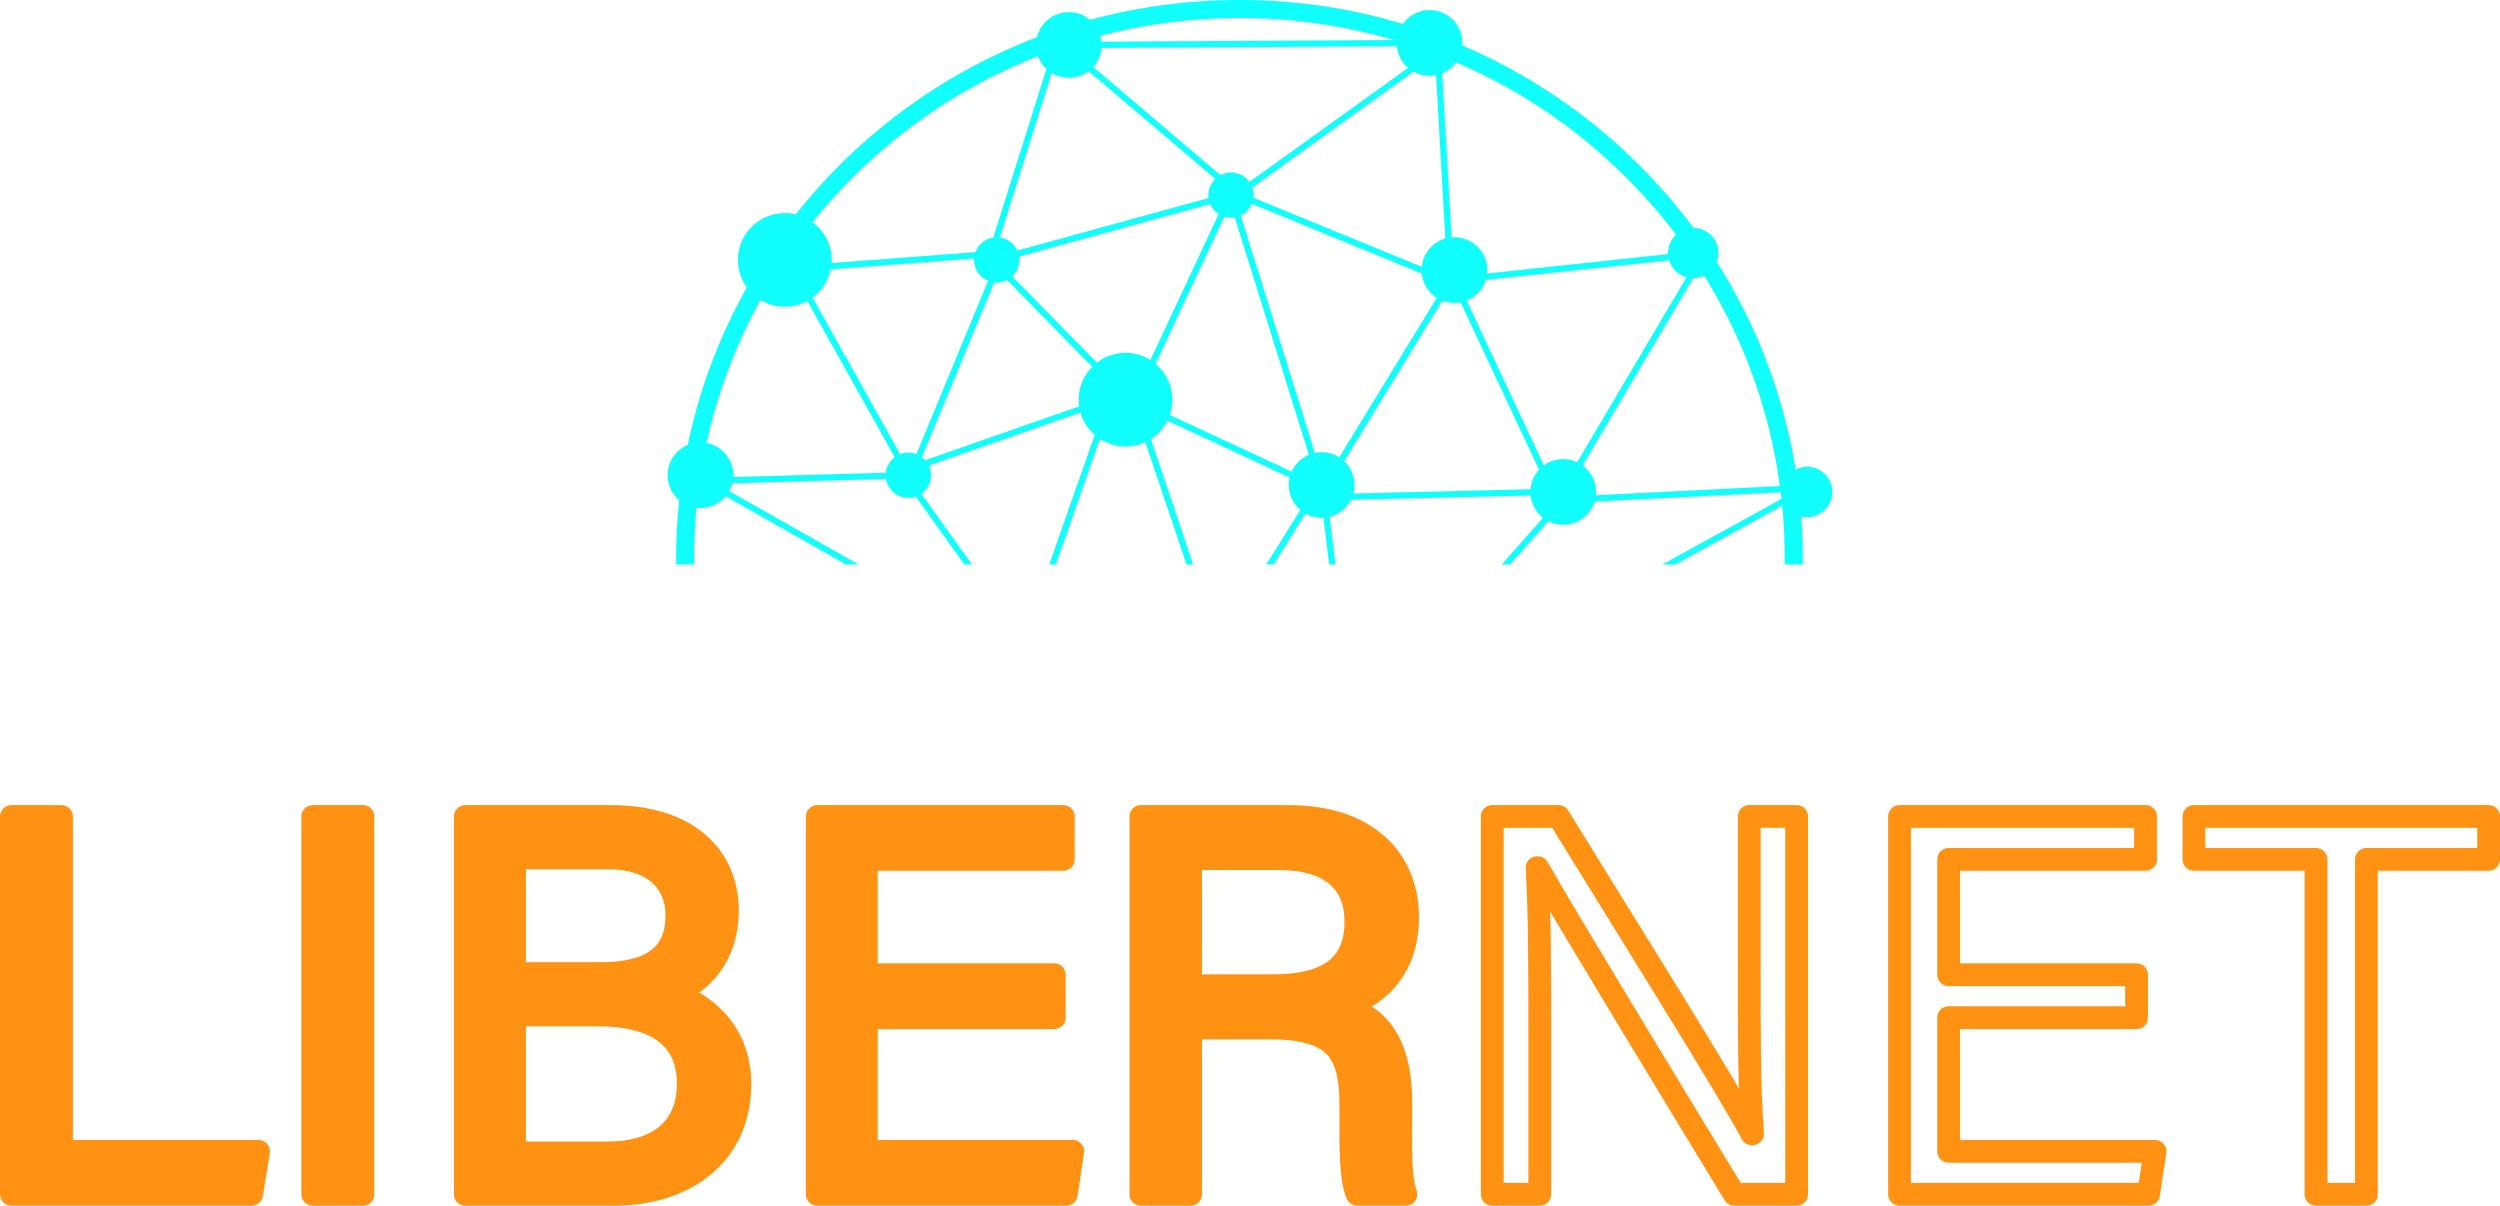 <?xml version="1.0" encoding="UTF-8"?> <svg xmlns="http://www.w3.org/2000/svg" xmlns:xlink="http://www.w3.org/1999/xlink" xml:space="preserve" width="500.662mm" height="241.458mm" version="1.1" style="shape-rendering:geometricPrecision; text-rendering:geometricPrecision; image-rendering:optimizeQuality; fill-rule:evenodd; clip-rule:evenodd" viewBox="0 0 21192.02 10220.44"> <defs> <style type="text/css"> .str0 {stroke:#FF9213;stroke-width:193.04;stroke-linecap:round;stroke-linejoin:round;stroke-miterlimit:22.926} .fil2 {fill:none} .fil0 {fill:#10FFFD} .fil1 {fill:#FF9213} </style> </defs> <g id="Layer_x0020_1">  <g id="_2397311714912"> <path class="fil0" d="M15319.2 3956.59c-35.39,0 -68.43,8.29 -97.77,23.41 -60.14,-373.5 -165.64,-737.25 -315.26,-1088.46 -99.12,-232.16 -217.82,-457.38 -353,-671.85 8.51,-23.52 13.55,-48.83 13.55,-75.37 0,-117.37 -94.97,-212.56 -212,-213.35 -143.24,-192.63 -301.49,-375.4 -472.05,-544.62 -216.15,-213.9 -453.79,-408.55 -706.67,-577.99 -245.94,-164.52 -508.45,-306.97 -780.03,-423.22 0.56,-6.94 0.78,-14.11 0.78,-21.28 0,-153.76 -124.76,-278.53 -278.75,-278.53 -93.63,0 -176.16,46.14 -226.9,117.03 -446.4,-134.73 -910.39,-202.37 -1384.9,-202.37 -432.52,0 -856.52,56.33 -1266.42,168.1 -48.61,-40.88 -110.98,-65.41 -179.41,-65.41 -131.14,0 -241.23,90.49 -270.8,212.56 -47.48,17.92 -94.97,36.96 -141.9,56.55 -282.89,118.71 -555.93,265.54 -811.28,436.44 -252.55,169.44 -490.53,364.09 -706.34,577.99 -136.63,135.85 -265.54,279.64 -384.81,430.61 -29.79,-7.17 -61.04,-10.75 -93.07,-10.75 -219.17,0 -397.24,177.73 -397.24,397.24 0,86.91 27.89,167.32 75.59,232.94 -83.1,147.72 -157.91,299.8 -224.44,455.14 -121.74,285.47 -213.9,579.45 -276.29,880.27l-0.55 0c-99.9,42.22 -169.78,141.33 -169.78,256.47 0,84.78 37.52,160.71 97.21,211.44 -17.13,163.4 -25.65,328.81 -25.65,495.23 0,16.8 0,33.71 0.56,50.29l152.42 -0c-0.22,-16.58 -0.22,-33.38 -0.22,-50.29 0,-144.69 6.61,-288.16 19.82,-430.05 11.31,1.35 22.96,2.24 34.49,2.24 85.9,0 162.62,-38.98 213.68,-100.23l1019.14 578.33 107.4 0 -1096.41 -621.9c11.65,-20.94 20.16,-42.78 26.21,-66.3l1302.36 -36.73c14.9,90.83 94.07,160.15 189.38,160.15 22.06,0 43.12,-3.59 62.72,-10.53l412.13 575.3 64.84 0 -429.27 -599.5c49.39,-34.83 81.76,-92.17 81.76,-157.35 0,-29.23 -6.61,-56.89 -18.48,-81.98l1285.23 -449.43c21.28,74.81 63.72,140.22 120.62,189.94l-384.81 1098.31 56 0 372.93 -1064.38c62.38,40.88 137.41,64.62 217.27,64.62 60.14,0 117.03,-13.21 168.1,-37.3l349.19 1037.05 55.44 0 -357.48 -1063.04c59.58,-38.41 107.96,-92.17 140.22,-155.67l1035.94 481.46c-4.93,20.16 -7.5,41.66 -7.5,63.17 0,84.78 37.85,160.6 97.77,211.44l-288.49 462.64 62.72 0 269.12 -431.96c40.32,23.52 87.47,36.73 137.75,36.73 4.93,0 9.97,0 14.9,-0.22l48.83 395.56 53.31 0 -49.73 -403.28c79.18,-19.82 145.14,-73.69 181.32,-144.92l1522.09 -36.96c7.95,76.72 47.48,144.36 105.5,189.38l-350.31 395.78 70.67 -0 324.67 -367.11c37.85,19.6 80.86,30.69 126.44,30.69 125.32,0 231.26,-83.1 266.32,-196.77l1576.97 -79.18c2.46,18.81 4.37,37.52 6.61,56.55l-1010.62 555.93 110.43 -0 906.25 -498.48c14.34,147.94 21.5,297.79 21.5,448.31 0,16.8 0,33.71 -0.22,50.29l152.87 0c0.33,-16.58 0.33,-33.38 0.33,-50.29 0,-120.05 -4.37,-239.33 -13.21,-357.71 16.02,4.14 33.15,6.05 50.73,6.05 117.82,0 213.35,-95.53 213.35,-213.35 0,-118.04 -95.53,-213.57 -213.35,-213.57zm-2976.55 -3427.88c535.55,229.92 1017.45,554.81 1432.39,966.39 156.79,155.45 301.15,319.96 432.29,493.55 -41.66,38.98 -67.64,94.41 -67.64,155.67 0,3.36 0.22,6.38 0.22,9.63l-1534.19 164.52c1.35,-9.41 1.68,-19.04 1.68,-29.01 0,-153.76 -124.54,-278.53 -278.53,-278.53 -7.95,0 -16.24,0.22 -24.3,1.12l-79.51 -1390.95c47.26,-19.14 87.8,-51.51 117.59,-92.39zm-224.66 114.01c18.81,0 37.3,-1.9 54.88,-5.49l78.95 1384.57c-107.62,30.69 -188.82,124.76 -200.13,239.89l-1426 -585.16c0.78,-7.5 1.12,-15.23 1.12,-22.96 0,-22.4 -3.81,-44.13 -11.09,-64.06l1366.42 -982.4c40.31,22.62 86.45,35.61 135.84,35.61zm-1611.8 -489.97c448.53,0 887.21,62.6 1309.75,186.58l-2478.51 13.77c-1.9,-17.36 -4.93,-34.27 -9.97,-50.29 382.34,-99.78 776.56,-150.07 1178.72,-150.07zm-1168.42 253.67l2503.15 -14.34c7.5,72.91 42.78,137.75 95.53,183l-1345.37 966.94c-34.49,-48.83 -91.61,-80.3 -156.23,-80.3 -32.25,0 -62.94,7.95 -89.71,22.4l-1077.93 -916.77c39.31,-43.34 64.95,-99.34 70.55,-160.93zm-277.4 253.44c62.94,0 121.18,-20.94 167.54,-56.33l1073.23 912.63c-36.17,35.05 -58.46,83.66 -58.46,137.41 0,8.85 0.56,16.8 1.9,25.09l-1621.21 445.51c-26.21,-58.8 -81.76,-101.91 -147.72,-110.98l439.46 -1394.31c42.22,26.1 91.94,40.99 145.25,40.99zm-1823.02 835.35c424.57,-420.98 918.9,-751.36 1469.34,-982.18 30.35,-12.66 60.7,-25.09 91.39,-36.96 14.9,41.66 39.98,78.95 72.35,108.74l-450.43 1428.47c-70.11,10.53 -127.78,58.8 -151.86,123.97l-1219.49 92.73c0.56,-9.07 1.12,-17.69 1.12,-26.54 0,-131.7 -64.06,-247.84 -162.05,-320.19 108.19,-135.28 225.22,-264.41 349.64,-388.05zm271.69 2512.11l-1292.73 36.4c0.22,-4.93 0.22,-10.19 0.22,-15.45 0,-136.41 -97.99,-249.86 -227.23,-273.6 60.14,-274.16 146.26,-542.38 257.58,-803.33 59.58,-139.99 126.1,-276.62 199.01,-408.77 59.92,36.73 130.81,57.68 206.18,57.68 69.55,0 134.73,-17.69 191.62,-48.83l740.05 1323.64c-40.76,31.25 -68.99,78.51 -74.7,132.27zm259.37 -158.13c-21.28,-8.29 -44.46,-12.99 -68.76,-12.99 -24.52,0 -48.05,4.7 -69.55,13.21l-741.73 -1326.89c77.05,-56.89 132.83,-141.56 152.65,-239.33l1215.68 -91.94c-0.22,3.92 -0.22,7.95 -0.22,12.1 0,80.08 49.39,149.29 119.27,177.51l-607.33 1468.33zm1374.94 -461.3c0,19.37 1.68,38.08 4.14,56.55l-1304.27 456.6c-8.51,-9.63 -17.69,-18.26 -28.11,-26.21l612.49 -1480.66c6.61,0.56 13.77,1.12 20.94,1.12 32.03,0 62.15,-7.73 88.59,-21.5l720.67 735.34c-70.56,71.79 -114.46,170.57 -114.46,278.75zm608.46 -336.2c-60.7,-38.64 -133.38,-61.04 -211.22,-61.04 -91.39,0 -175.83,30.91 -242.91,83.32l-716.87 -731.76c36.73,-34.83 59.92,-84.22 59.92,-138.87 0,-9.97 -1.12,-19.6 -2.46,-28.44l1620.09 -445.28c15.23,35.05 40.32,64.62 72.01,85l-578.56 1237.07zm1197.43 945.78l-1032.68 -479.78c13.77,-40.54 21.5,-84.44 21.5,-129.69 0,-122.3 -55.44,-231.83 -142.68,-304.51l582.7 -1246.03c17.92,5.49 36.96,8.29 56.55,8.29 11.09,0 22.06,-0.78 32.25,-2.46l628.28 2011.17c-64.73,27.55 -117.26,78.95 -145.93,143.01zm254.22 -164.52c-19.82,0 -39.2,1.9 -57.68,6.05l-627.94 -2011.73c42,-20.16 75.93,-55.44 94.41,-99.12l1439.55 590.76c9.07,86.34 57.45,161.16 127.23,205.62l-826.51 1351.75c-43,-27.67 -94.07,-43.34 -149.06,-43.34zm1770.27 314.14l-1501.04 36.4c6.05,-23.18 9.41,-47.48 9.41,-72.35 0,-79.51 -33.71,-151.86 -87.47,-202.37l831.66 -1360.26c31.7,12.66 66.52,19.6 102.7,19.6 17.92,0 35.05,-1.68 52.19,-4.93l665.01 1418.5c-40.99,44.24 -67.76,101.91 -72.47,165.41zm277.4 -255.68c-61.26,0 -117.82,19.6 -163.73,53.31l-654.71 -1396.44c77.05,-30.91 137.19,-95.2 162.28,-175.27l1554.12 -166.76c20.72,69.88 76.72,124.54 147.16,144.14l-926.63 1567.34c-36.28,-16.91 -76.27,-26.32 -118.49,-26.32zm277.07 306.75c0.78,-9.07 1.35,-18.81 1.35,-28.11 0,-92.73 -45.02,-174.48 -114.23,-225.22l937.72 -1586.72c33.71,0 65.18,-7.73 93.29,-21.28 121.51,195.99 228.02,401.38 319.4,614.73 160.37,375.74 268,766.81 322.09,1168.76l-1559.61 77.84z"></path> </g> <path class="fil1 str0" d="M96.52 6921.04l424.68 0 0 2838.9 1670.48 0 -59.03 363.87 -2036.02 0 0 -3202.77 -0.11 0zm2979.46 0l0 3202.77 -424.69 0 0 -3202.77 424.69 0zm868.85 0l1229.11 0c677.12,0 992.26,356.13 992.26,799.96 0,372.27 -213.9,614.39 -459.62,697.83 223.64,71 565.01,296.56 565.01,767.04 0,603.74 -460.52,938.04 -1067.74,938.04l-1259.02 0 0 -3202.88zm1147.91 1331.71c464.09,0 644.85,-182.67 644.85,-495.24 0,-283.34 -203.05,-485.72 -579.11,-485.72l-796.85 0 0 980.96 731.1 0zm-731.19 1520.18l791.11 0c402.28,0 681.81,-188.93 681.81,-588.07 0,-347.74 -223.3,-581.24 -763.11,-581.24l-709.81 0 0 1169.31zm4575.46 -1146.35l-1592.88 0 0 1133.25 1749.34 0 -54.76 363.87 -2111.07 0 0 -3202.76 2085.64 -0.03 0 363.88 -1669.14 0 0 977.92 1592.88 0 0 363.87zm1155.3 86.46l0 1410.77 -421.07 0 0 -3202.77 1251.62 0c658.07,0 1008.83,356.92 1008.83,856.74 0,416.16 -239.09,668.49 -545.95,753.27 261.28,70.1 488.84,265.31 488.84,821.24l0 137.3c0,220.64 -10.31,500.06 43.01,634.11l-412.92 0c-58.23,-138.08 -54.21,-387.71 -54.21,-688.41l0 -68.21c0,-456.03 -128.78,-654.15 -703.19,-654.15l-654.95 0 0 0.11zm0 -357.38l696.49 0c489.63,0 704.66,-184 704.66,-543.96 0,-340.45 -221.97,-533.42 -656.84,-533.42l-744.31 0 0 1077.37z"></path> <path class="fil2 str0" d="M12649.45 10123.69l0 -3202.77 562.2 -0c459.39,748.9 1458.48,2341.77 1638.23,2689.96l6.27 0c-30.91,-411.13 -27.89,-916.21 -27.89,-1439.44l0 -1250.62 401.49 0 0 3202.77 -528.16 0c-423.33,-695.25 -1465.31,-2408.97 -1666.12,-2768.35l-6.27 0c22.96,364.76 23.29,907.7 23.29,1485.81l0 1282.54 -403.06 -0 0 0.11z"></path> <polygon class="fil2 str0" points="18111.23,8626.57 16518.36,8626.57 16518.36,9759.83 18267.69,9759.83 18212.92,10123.69 16101.86,10123.69 16101.86,6920.93 18187.5,6920.92 18187.5,7284.79 16518.36,7284.79 16518.36,8262.71 18111.23,8262.71 "></polygon> <polygon class="fil2 str0" points="19631.98,7284.79 18597.51,7284.79 18597.51,6920.92 21095.5,6920.92 21095.5,7284.79 20059.68,7284.79 20059.68,10123.69 19632.09,10123.69 19632.09,7284.79 "></polygon> </g> </svg> 